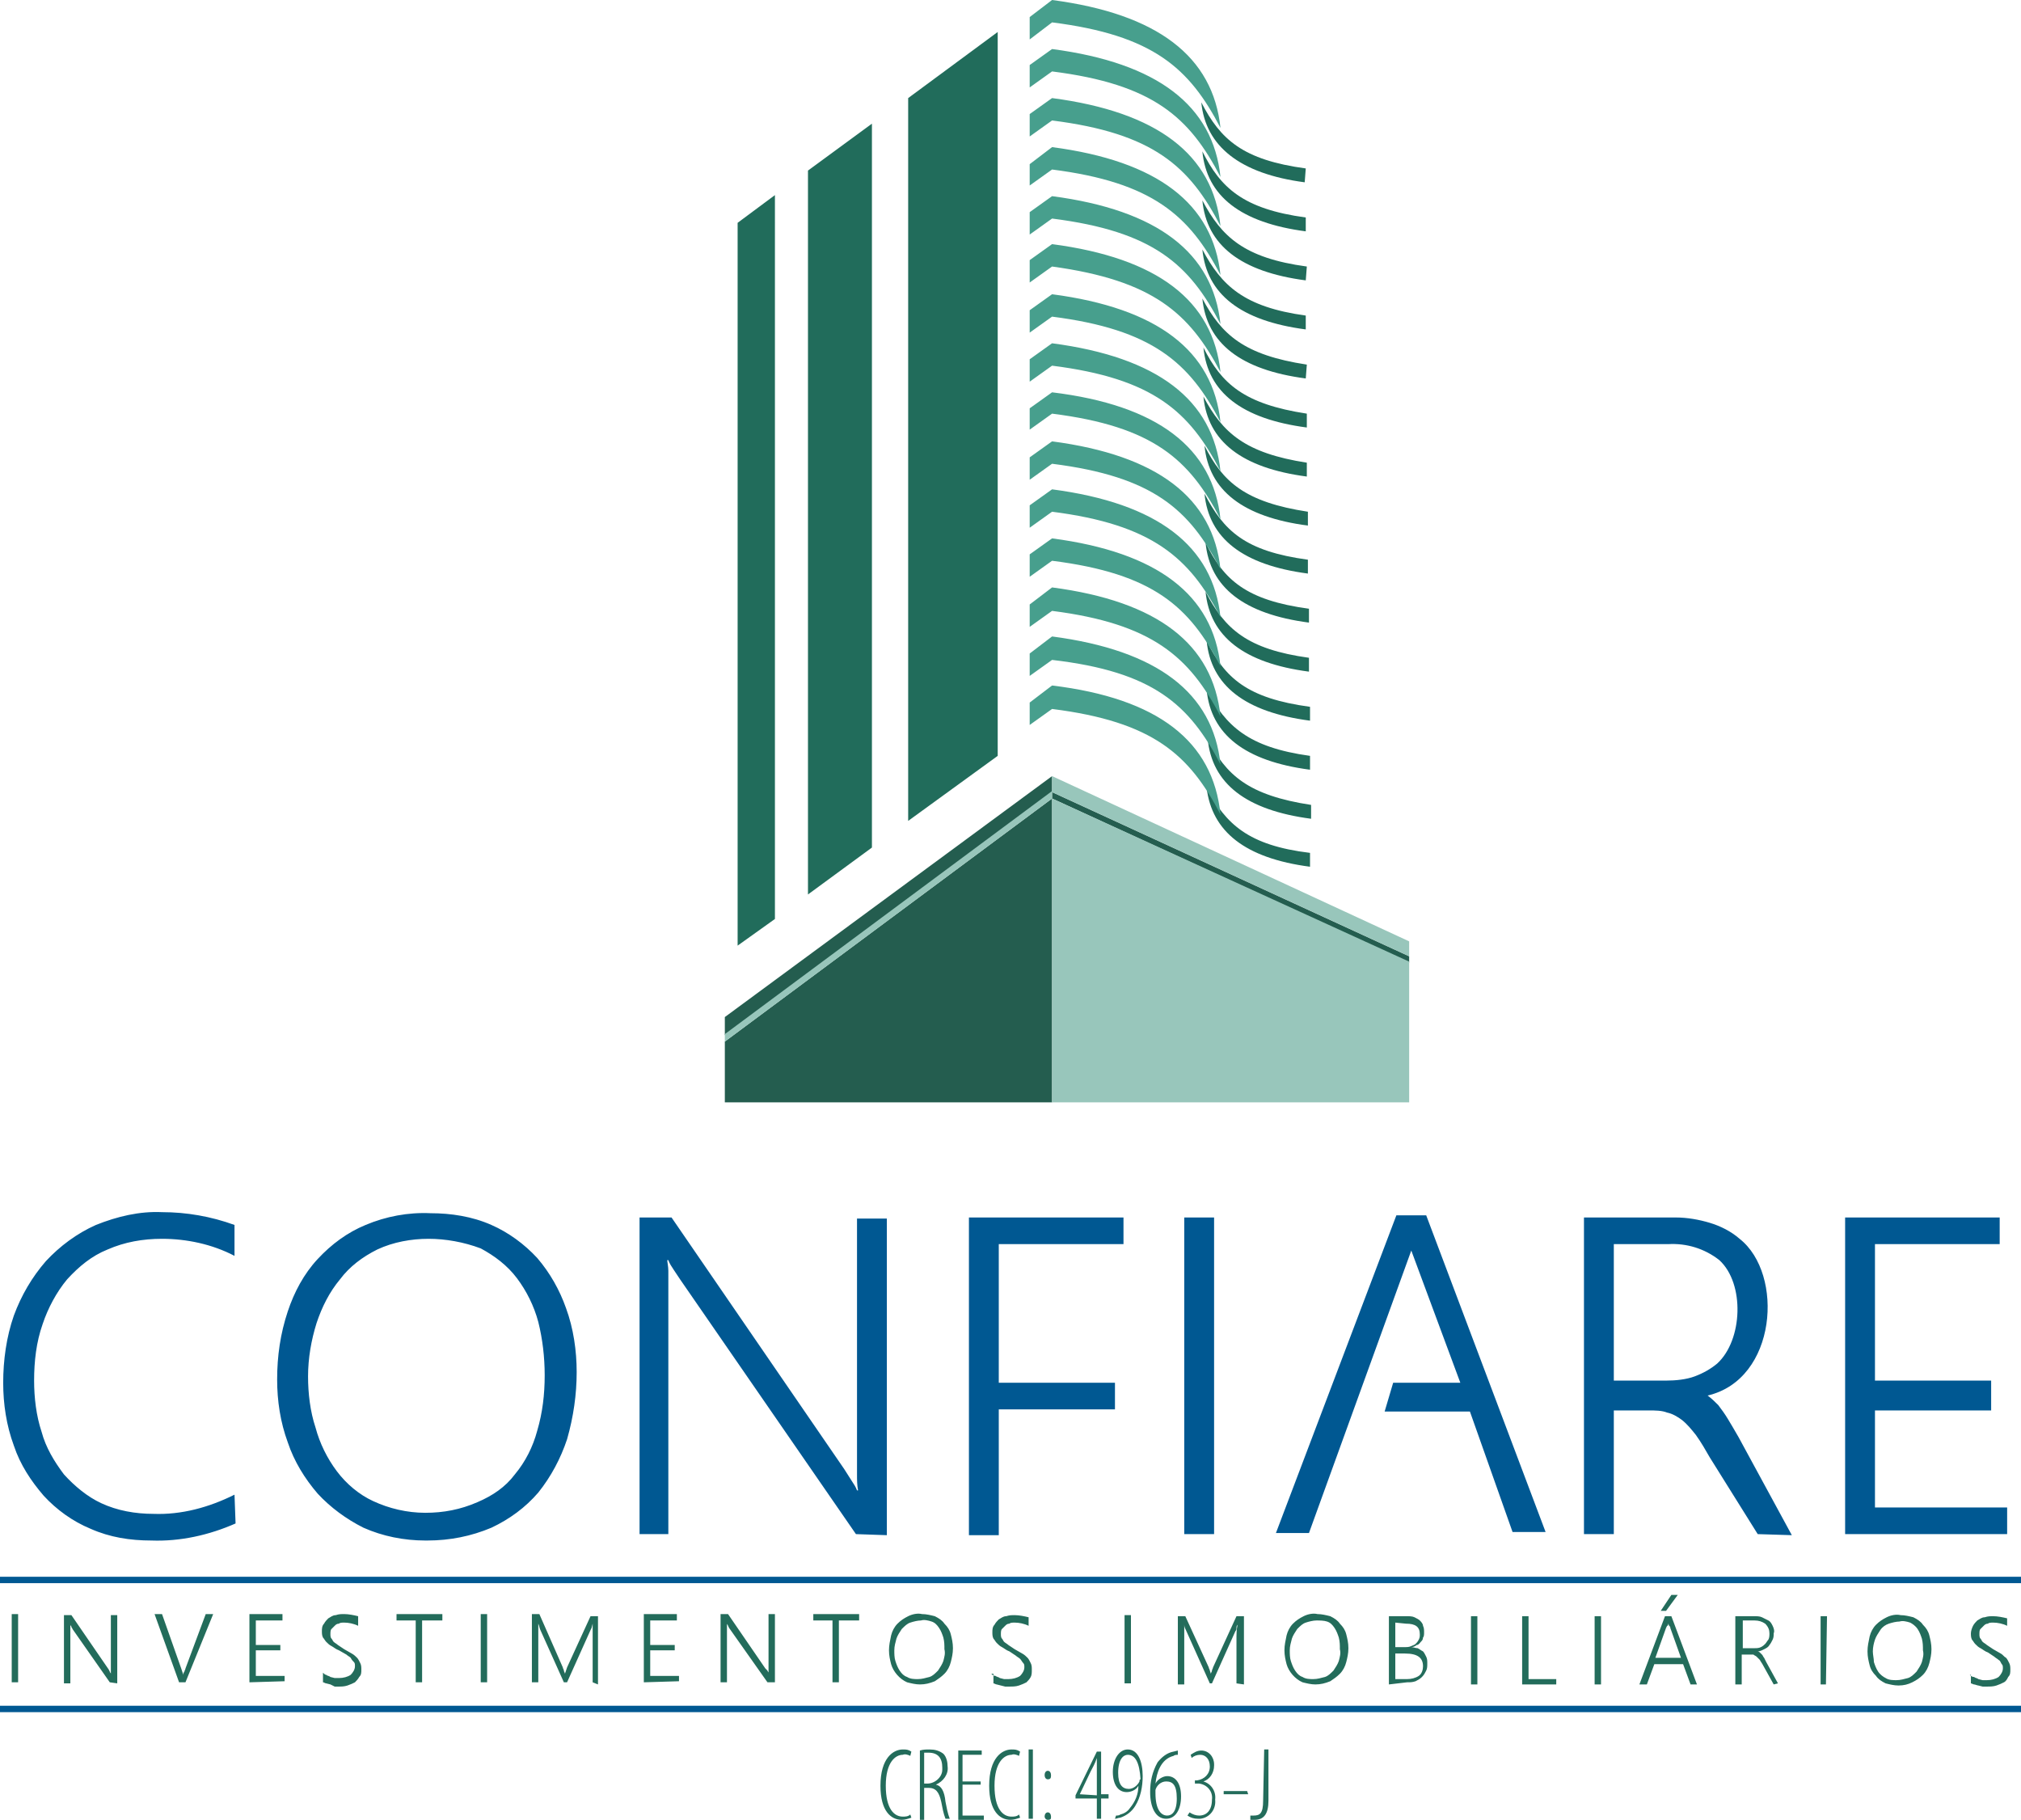 <svg xmlns="http://www.w3.org/2000/svg" xmlns:xlink="http://www.w3.org/1999/xlink" id="Layer_1" x="0px" y="0px" viewBox="0 0 189.6 170.7" style="enable-background:new 0 0 189.6 170.7;" xml:space="preserve"><style type="text/css">	.st0{fill-rule:evenodd;clip-rule:evenodd;fill:#245D4F;}	.st1{fill-rule:evenodd;clip-rule:evenodd;fill:#98C6BB;}	.st2{fill-rule:evenodd;clip-rule:evenodd;fill:#216C5B;}	.st3{fill-rule:evenodd;clip-rule:evenodd;fill:#479F8D;}	.st4{fill:#005892;}	.st5{fill-rule:evenodd;clip-rule:evenodd;fill:#236C5B;}	.st6{fill:#236C5B;}</style><g>	<path class="st0" d="M98.7,74.3l33.5,15.4v0.6L98.7,74.9V74.3z M98.7,72.8L68,95.4v1.7l30.7-22.8V72.8z M98.7,74.8v28.6H68v-5.7  l30.7-22.8V74.8z"></path>	<path class="st1" d="M68,97l30.7-22.8v0.7L68,97.7L68,97z M98.7,103.4h33.5V90.2L98.7,74.9V103.4z M98.7,72.8v1.5l33.5,15.4v-1.4  L98.7,72.8z"></path>	<g>		<path class="st2" d="M113.2,73.9c1.8,3.4,3.9,5.4,9.7,6.1v1.3C116.8,80.5,113.7,78,113.2,73.9 M113.3,69.3   c0.4,4.2,3.6,6.7,9.7,7.5v-1.3C117.1,74.6,115,72.7,113.3,69.3 M113.2,64.7c0.4,4.2,3.6,6.7,9.7,7.5v-1.3   C117.1,70.1,115,68.1,113.2,64.7 M113.2,60.1c0.4,4.2,3.6,6.7,9.7,7.5v-1.3C117,65.5,114.9,63.6,113.2,60.1 M113.1,55.5   c0.4,4.2,3.6,6.7,9.7,7.5v-1.3C117,60.9,114.9,59,113.1,55.5 M113.1,50.9c0.4,4.2,3.6,6.7,9.7,7.5v-1.3   C116.9,56.3,114.8,54.4,113.1,50.9 M113,46.3c0.4,4.2,3.6,6.7,9.7,7.5v-1.3C116.8,51.7,114.8,49.8,113,46.3 M113,41.8   c0.4,4.2,3.6,6.7,9.7,7.5v-1.3C116.8,47.1,114.7,45.2,113,41.8 M112.9,37.2c0.4,4.2,3.6,6.7,9.7,7.5v-1.3   C116.8,42.5,114.7,40.6,112.9,37.2 M112.9,32.6c0.4,4.2,3.6,6.7,9.7,7.5v-1.3C116.7,37.9,114.6,36,112.9,32.6 M112.8,28   c0.4,4.2,3.6,6.7,9.7,7.5l0.1-1.3C116.7,33.3,114.6,31.4,112.8,28 M112.8,23.4c0.4,4.2,3.6,6.7,9.7,7.5v-1.3   C116.7,28.8,114.6,26.8,112.8,23.4 M112.8,18.8c0.4,4.2,3.6,6.7,9.7,7.5l0.1-1.3C116.7,24.2,114.6,22.2,112.8,18.8 M112.8,14.2   c0.4,4.2,3.6,6.7,9.7,7.5v-1.3C116.6,19.6,114.5,17.6,112.8,14.2 M112.7,9.6c0.4,4.1,3.6,6.7,9.7,7.5l0.1-1.3   C116.6,15,114.5,13.1,112.7,9.6"></path>		<path class="st3" d="M98.7,25l-2.1,1.5v-2.1l2.1-1.5c9.9,1.3,15.1,5.3,15.8,12C111.6,29.4,108.2,26.3,98.7,25 M114.5,53.4   c-0.7-6.7-5.9-10.7-15.8-12l-2.1,1.5V45l2.1-1.5C108.2,44.7,111.6,47.8,114.5,53.4 M96.6,33.7v2.1l2.1-1.5   c9.5,1.2,12.9,4.3,15.8,9.9c-0.7-6.7-5.9-10.7-15.8-12L96.6,33.7z M98.7,9.2l-2.1,1.5v2.1l2.1-1.5c9.5,1.2,12.9,4.3,15.8,9.9   C113.8,14.5,108.6,10.5,98.7,9.2 M114.5,16.6c-0.7-6.7-5.9-10.7-15.8-12l-2.1,1.5v2.1l2.1-1.5C108.2,7.9,111.6,11,114.5,16.6    M96.6,15.4v2l2.1-1.5c9.4,1.2,12.9,4.3,15.8,9.9c-0.7-6.7-5.9-10.7-15.8-12L96.6,15.4z M98.7,27.6l-2.1,1.5v2.1l2.1-1.5   c9.4,1.2,12.9,4.3,15.8,9.9C113.8,32.9,108.6,28.9,98.7,27.6 M98.7,36.8l-2.1,1.5v2l2.1-1.5c9.5,1.2,12.9,4.3,15.8,9.9   C113.8,42,108.6,38,98.7,36.8 M98.7,55.1l-2.1,1.6v2.1l2.1-1.5c9.4,1.2,12.9,4.3,15.8,9.9C113.8,60.4,108.6,56.4,98.7,55.1    M98.7,18.4L98.7,18.4l-2.1,1.5V22l2.1-1.5c9.5,1.2,12.9,4.3,15.8,9.9C113.8,23.7,108.6,19.7,98.7,18.4 M98.7,45.9L98.7,45.9   l-2.1,1.5v2.1l2.1-1.5c9.4,1.2,12.9,4.3,15.8,9.9C113.8,51.2,108.6,47.2,98.7,45.9 M98.7,64.3l-2.1,1.6v2.1l2.1-1.5   c9.5,1.2,12.9,4.3,15.8,9.9C113.8,69.5,108.6,65.5,98.7,64.3 M96.6,52v2.1l2.1-1.5c9.5,1.2,12.9,4.3,15.8,9.9   c-0.7-6.7-5.9-10.7-15.8-12L96.6,52z M114.5,71.7c-0.7-6.7-5.9-10.7-15.8-12l-2.1,1.6v2.1l2.1-1.5C108.2,63,111.6,66.1,114.5,71.7    M98.7,2.1c9.5,1.2,12.9,4.3,15.8,9.9c-0.7-6.7-5.9-10.7-15.8-12l-2.1,1.6v2.1L98.7,2.1z"></path>		<path class="st2" d="M93.6,3v67.9L85.2,77V9.2L93.6,3z M75.8,16v67.9l6-4.4V11.6L75.8,16z M69.2,20.9v67.8l3.5-2.5V18.3L69.2,20.9   z"></path>		<path class="st4" d="M173.1,143.9v-29.7h14.5v2.5h-11.7v12.8h10.9v2.8h-10.9v9.1h12.4v2.5H173.1z M151.4,116.7v12.8h4.9   c0.9,0,1.9-0.1,2.7-0.4c0.8-0.3,1.5-0.7,2.1-1.2c2.4-2.2,2.6-7.5,0.2-9.7c-1.4-1.1-3.1-1.6-4.8-1.5H151.4z M164.9,143.9l-4.5-7.2   c-0.4-0.7-0.8-1.4-1.3-2.1c-0.4-0.5-0.8-1-1.3-1.4c-0.4-0.3-0.9-0.6-1.4-0.7c-0.5-0.2-1.1-0.2-1.7-0.2h-3.3v11.6h-2.8v-29.7h8.6   c1.1,0,2.2,0.2,3.2,0.5c1,0.3,2,0.8,2.8,1.5c4.2,3.3,3.5,13.2-3,14.7c0.4,0.3,0.7,0.6,1,0.9c0.3,0.4,0.6,0.8,0.9,1.3   c0.3,0.5,0.6,1,1,1.7l5,9.2L164.9,143.9z M113.9,143.9h-2.8v-29.7h2.8V143.9z M93.7,116.7v13h10.9v2.5H93.7V144h-2.8v-29.8h14.5   v2.5H93.7z M80.3,143.9l-16.5-23.9c-0.2-0.3-0.4-0.6-0.6-0.9c-0.2-0.3-0.4-0.6-0.5-0.9h-0.1c0,0.2,0.1,0.6,0.1,1s0,1,0,1.7v23H60   v-29.7h3l16.2,23.6l0.7,1.1c0.2,0.3,0.4,0.6,0.5,0.9h0.1c-0.1-0.5-0.1-1-0.1-1.5s0-1.2,0-1.9v-22.1h2.8v29.7L80.3,143.9z    M40.2,116.2c-1.6,0-3.3,0.3-4.8,1c-1.4,0.7-2.6,1.6-3.5,2.8c-1,1.2-1.7,2.6-2.2,4.1c-0.5,1.6-0.8,3.3-0.8,5   c0,1.6,0.2,3.3,0.7,4.8c0.4,1.5,1.1,2.9,2,4.1c0.9,1.2,2.1,2.2,3.4,2.8c1.5,0.7,3.2,1.1,4.9,1.1c1.7,0,3.3-0.3,4.9-1   c1.4-0.6,2.6-1.4,3.5-2.6c1-1.2,1.7-2.6,2.1-4.1c0.5-1.7,0.7-3.4,0.7-5.2c0-1.7-0.2-3.4-0.6-5c-0.4-1.5-1.1-2.9-2-4.1   c-0.9-1.2-2.1-2.1-3.4-2.8C43.5,116.5,41.8,116.2,40.2,116.2 M39.9,144.5c-2,0-4-0.4-5.8-1.2c-1.6-0.8-3.1-1.9-4.3-3.2   c-1.2-1.4-2.2-3-2.8-4.8c-0.7-1.9-1-3.9-1-5.9c0-2.2,0.3-4.3,1-6.4c0.6-1.8,1.5-3.5,2.8-4.9c1.3-1.4,2.8-2.5,4.5-3.2   c1.9-0.8,4-1.2,6.1-1.1c1.9,0,3.9,0.3,5.7,1.1c1.6,0.7,3.1,1.8,4.3,3.1c1.2,1.4,2.1,3,2.7,4.7c0.7,1.9,1,4,1,6   c0,2.1-0.3,4.2-0.9,6.3c-0.6,1.8-1.5,3.5-2.7,5c-1.2,1.4-2.7,2.5-4.4,3.3c-1.9,0.8-3.9,1.2-6,1.2 M22.1,142.9   c-2.5,1.1-5.2,1.7-7.9,1.6c-2,0-3.9-0.3-5.7-1.1c-1.7-0.7-3.2-1.8-4.4-3.1c-1.2-1.4-2.2-2.9-2.8-4.7c-0.7-1.9-1-3.9-1-5.9   c0-2.1,0.3-4.3,1-6.3c0.7-1.9,1.7-3.6,3-5.1c1.3-1.4,2.9-2.6,4.7-3.4c2-0.8,4.1-1.3,6.2-1.2c2.3,0,4.6,0.4,6.8,1.2v2.9   c-2.1-1.1-4.5-1.6-6.8-1.6c-1.8,0-3.5,0.3-5.1,1c-1.5,0.6-2.7,1.6-3.8,2.8c-1,1.2-1.8,2.7-2.3,4.2c-0.6,1.7-0.8,3.5-0.8,5.3   c0,1.6,0.2,3.3,0.7,4.8c0.4,1.5,1.2,2.8,2.1,4c1,1.1,2.2,2.1,3.5,2.7c1.5,0.7,3.2,1,4.9,1c2.6,0.1,5.2-0.6,7.6-1.8L22.1,142.9z    M119.7,143.8h3.1l9.6-26.5l4.6,12.4h-6.3l-0.8,2.7h8l4,11.3h3.1L133.8,114H131L119.7,143.8z"></path>		<path class="st5" d="M184.8,157.1c0.1,0.1,0.2,0.2,0.4,0.2c0.1,0.1,0.3,0.1,0.4,0.2l0.4,0.1h0.4c0.4,0,0.8-0.1,1.1-0.3   c0.2-0.2,0.4-0.5,0.4-0.8c0-0.2,0-0.3-0.1-0.4c-0.1-0.1-0.1-0.3-0.3-0.4c-0.1-0.1-0.3-0.2-0.4-0.3l-0.6-0.4   c-0.3-0.1-0.5-0.3-0.7-0.4c-0.2-0.1-0.3-0.2-0.5-0.4c-0.1-0.1-0.2-0.3-0.3-0.4c-0.1-0.2-0.1-0.4-0.1-0.6c0-0.2,0.1-0.5,0.2-0.7   c0.1-0.2,0.3-0.4,0.4-0.5c0.2-0.1,0.4-0.3,0.7-0.3c0.3-0.1,0.5-0.1,0.8-0.1c0.4,0,0.9,0.1,1.3,0.2v0.7c-0.4-0.2-0.9-0.3-1.3-0.3   c-0.2,0-0.4,0-0.5,0.1c-0.2,0-0.3,0.1-0.4,0.2c-0.1,0.1-0.2,0.2-0.3,0.3c-0.1,0.1-0.1,0.3-0.1,0.5c0,0.1,0,0.3,0.1,0.4   c0.1,0.1,0.1,0.2,0.2,0.3c0.1,0.1,0.3,0.2,0.4,0.3l0.6,0.4c0.2,0.1,0.5,0.3,0.7,0.4c0.2,0.1,0.3,0.3,0.5,0.4   c0.1,0.1,0.2,0.3,0.3,0.5c0.1,0.2,0.1,0.4,0.1,0.6c0,0.3,0,0.5-0.2,0.7c-0.1,0.2-0.2,0.4-0.4,0.5c-0.2,0.1-0.4,0.2-0.7,0.3   c-0.3,0.1-0.6,0.1-0.9,0.1h-0.4l-0.4-0.1c-0.1,0-0.3-0.1-0.4-0.1c-0.1,0-0.2-0.1-0.3-0.1V157.1z M178.2,152.1   c-0.3,0-0.7,0.1-1,0.2c-0.3,0.1-0.6,0.3-0.8,0.6c-0.2,0.3-0.4,0.6-0.5,0.9c-0.1,0.3-0.2,0.7-0.2,1.1c0,0.3,0.1,0.7,0.1,1   c0.1,0.3,0.2,0.6,0.4,0.9c0.2,0.3,0.5,0.5,0.7,0.6c0.3,0.2,0.7,0.2,1,0.2c0.4,0,0.7-0.1,1.1-0.2c0.3-0.1,0.5-0.3,0.8-0.6   c0.2-0.3,0.4-0.6,0.5-0.9c0.1-0.4,0.2-0.7,0.1-1.1c0-0.4,0-0.7-0.1-1.1c-0.1-0.3-0.2-0.6-0.4-0.9c-0.2-0.3-0.5-0.5-0.7-0.6   C178.9,152.1,178.5,152,178.2,152.1 M178.1,158.1c-0.4,0-0.8-0.1-1.2-0.2c-0.4-0.2-0.7-0.4-0.9-0.7c-0.3-0.3-0.5-0.6-0.6-1   c-0.1-0.4-0.2-0.8-0.2-1.3c0-0.5,0.1-0.9,0.2-1.4c0.1-0.4,0.3-0.8,0.6-1.1c0.3-0.3,0.6-0.5,1-0.7c0.4-0.2,0.9-0.3,1.3-0.2   c0.4,0,0.8,0.1,1.2,0.2c0.4,0.2,0.7,0.4,0.9,0.7c0.3,0.3,0.5,0.6,0.6,1c0.1,0.4,0.2,0.8,0.2,1.3c0,0.5-0.1,0.9-0.2,1.3   c-0.1,0.4-0.3,0.8-0.6,1.1c-0.3,0.3-0.6,0.5-1,0.7C179,158,178.6,158.1,178.1,158.1 M171.3,158h-0.5v-6.4h0.6L171.3,158z    M163.5,152.1v2.5h1.1c0.2,0,0.4,0,0.6-0.1c0.2-0.1,0.3-0.2,0.4-0.3c0.1-0.1,0.2-0.3,0.3-0.4c0.1-0.2,0.1-0.4,0.1-0.6   c0-0.3-0.1-0.6-0.4-0.9c-0.3-0.2-0.6-0.3-1-0.3H163.5z M166.4,158l-1-1.8c-0.1-0.2-0.2-0.3-0.3-0.5c-0.1-0.1-0.2-0.2-0.3-0.3   c-0.1-0.1-0.2-0.1-0.3-0.2c-0.1,0-0.2,0-0.4,0h-0.7v2.8h-0.6v-6.4h1.8c0.2,0,0.5,0,0.7,0.1c0.2,0.1,0.4,0.2,0.6,0.3   c0.2,0.1,0.3,0.3,0.4,0.5c0.1,0.2,0.2,0.5,0.1,0.7c0,0.2,0,0.4-0.1,0.6c-0.1,0.2-0.2,0.4-0.3,0.5c-0.1,0.2-0.3,0.3-0.5,0.4   c-0.2,0.1-0.4,0.2-0.6,0.2l0,0c0.1,0,0.2,0.1,0.2,0.1l0.2,0.2c0.1,0.1,0.1,0.2,0.2,0.3l0.2,0.4l1.1,2L166.4,158z M156.3,151.1   h-0.5l1-1.5h0.6L156.3,151.1z M156.7,152.7c0-0.1,0-0.1-0.1-0.2s0-0.1-0.1-0.2l0,0c0,0.1,0,0.2-0.1,0.2l-0.1,0.2l-1,2.8h2.4   L156.7,152.7z M158.6,158l-0.7-1.9h-2.7l-0.7,1.9h-0.7l2.4-6.4h0.6l2.4,6.4H158.6z M150.2,158h-0.6v-6.4h0.6V158z M142.8,158v-6.4   h0.6v5.9h2.6v0.5H142.8z M138.6,158H138v-6.4h0.6V158z M130.9,155v2.5h1.1c0.4,0,0.8-0.1,1.1-0.3c0.3-0.2,0.4-0.6,0.4-0.9   c0-0.8-0.5-1.2-1.7-1.2H130.9z M130.9,152.2v2.3h0.9c0.2,0,0.4,0,0.6-0.1c0.2-0.1,0.3-0.1,0.4-0.2c0.1-0.1,0.2-0.2,0.3-0.4   c0.1-0.2,0.1-0.3,0.1-0.5c0-0.7-0.4-1-1.3-1L130.9,152.2z M130.3,158v-6.4h1.7c0.2,0,0.5,0,0.7,0.1c0.2,0.1,0.4,0.2,0.5,0.3   c0.1,0.1,0.3,0.3,0.3,0.5c0.1,0.2,0.1,0.4,0.1,0.6c0,0.2,0,0.4-0.1,0.5c0,0.2-0.1,0.3-0.2,0.4c-0.1,0.1-0.2,0.3-0.4,0.3   c-0.1,0.1-0.3,0.2-0.5,0.2l0,0c0.2,0,0.4,0.1,0.6,0.1c0.2,0.1,0.3,0.2,0.5,0.3c0.1,0.1,0.2,0.3,0.3,0.5c0.1,0.2,0.1,0.4,0.1,0.6   c0,0.3,0,0.5-0.1,0.7c-0.1,0.2-0.2,0.4-0.4,0.6c-0.2,0.2-0.4,0.3-0.6,0.4c-0.3,0.1-0.5,0.1-0.8,0.1L130.3,158z M123.5,152   c-0.3,0-0.7,0.1-1,0.2c-0.3,0.1-0.5,0.3-0.8,0.6c-0.2,0.3-0.4,0.6-0.5,0.9c-0.1,0.4-0.2,0.7-0.2,1.1c0,0.3,0,0.7,0.1,1   c0.1,0.3,0.2,0.6,0.4,0.9c0.2,0.3,0.4,0.5,0.7,0.6c0.3,0.2,0.7,0.2,1,0.2c0.4,0,0.7-0.1,1.1-0.2c0.3-0.1,0.5-0.3,0.8-0.6   c0.2-0.3,0.4-0.6,0.5-0.9c0.1-0.4,0.2-0.7,0.1-1.1c0-0.4,0-0.7-0.1-1.1c-0.1-0.3-0.2-0.6-0.4-0.9c-0.2-0.3-0.4-0.5-0.7-0.6   C124.2,152,123.8,152,123.5,152 M123.4,158c-0.4,0-0.8-0.1-1.2-0.2c-0.7-0.3-1.3-1-1.5-1.7c-0.1-0.4-0.2-0.8-0.2-1.3   c0-0.5,0.1-0.9,0.2-1.4c0.1-0.4,0.3-0.8,0.6-1.1c0.3-0.3,0.6-0.5,1-0.7c0.4-0.2,0.9-0.3,1.3-0.2c0.4,0,0.8,0.1,1.2,0.2   c0.4,0.2,0.7,0.4,0.9,0.7c0.3,0.3,0.5,0.6,0.6,1c0.1,0.4,0.2,0.8,0.2,1.3c0,0.5-0.1,0.9-0.2,1.3c-0.1,0.4-0.3,0.8-0.6,1.1   c-0.3,0.3-0.6,0.5-0.9,0.7C124.3,157.9,123.9,158,123.4,158 M116,157.9v-4.4c0-0.2,0-0.6,0.1-1.1l0,0c-0.1,0.1-0.1,0.2-0.1,0.4   c0,0.1-0.1,0.2-0.1,0.2l-2.2,4.9h-0.2l-2.2-4.9c-0.1-0.2-0.2-0.4-0.2-0.6l0,0c0,0.1,0,0.3,0,0.5s0,0.4,0,0.6v4.5h-0.6v-6.4h0.7   l2.2,4.8c0,0.1,0.1,0.2,0.1,0.3l0.1,0.3l0,0c0-0.1,0.1-0.2,0.1-0.3s0.1-0.2,0.1-0.3l2.2-4.8h0.7v6.4L116,157.9z M106.1,157.9h-0.6   v-6.4h0.6V157.9z M93,157c0.1,0.1,0.2,0.2,0.4,0.2c0.1,0.1,0.3,0.1,0.4,0.2l0.4,0.1c0.1,0,0.3,0,0.4,0c0.4,0,0.8-0.1,1.1-0.3   c0.2-0.2,0.4-0.5,0.4-0.8c0-0.2,0-0.3-0.1-0.4c-0.1-0.1-0.2-0.3-0.3-0.4c-0.1-0.1-0.3-0.2-0.4-0.3l-0.6-0.4   c-0.3-0.1-0.5-0.3-0.7-0.4c-0.2-0.1-0.3-0.2-0.5-0.4c-0.1-0.1-0.2-0.3-0.3-0.4c-0.1-0.2-0.1-0.4-0.1-0.6c0-0.2,0-0.5,0.2-0.7   c0.1-0.2,0.3-0.4,0.4-0.5c0.2-0.1,0.4-0.3,0.7-0.3c0.3-0.1,0.5-0.1,0.8-0.1c0.4,0,0.9,0.1,1.3,0.2v0.8c-0.4-0.2-0.9-0.3-1.3-0.3   c-0.2,0-0.4,0-0.5,0.1c-0.2,0-0.3,0.1-0.4,0.2c-0.1,0.1-0.2,0.2-0.3,0.3c-0.1,0.1-0.1,0.3-0.1,0.5c0,0.1,0,0.3,0.1,0.4   c0.1,0.1,0.1,0.2,0.2,0.3c0.1,0.1,0.3,0.2,0.4,0.3l0.6,0.4c0.2,0.1,0.5,0.3,0.7,0.4c0.2,0.1,0.4,0.3,0.5,0.4   c0.1,0.1,0.2,0.3,0.3,0.5c0.1,0.2,0.1,0.4,0.1,0.6c0,0.3,0,0.5-0.1,0.7c-0.1,0.2-0.3,0.4-0.4,0.5c-0.2,0.1-0.4,0.2-0.7,0.3   c-0.3,0.1-0.6,0.1-0.9,0.1h-0.4l-0.4-0.1l-0.4-0.1c-0.1,0-0.2-0.1-0.3-0.1V157z M86.4,152c-0.3,0-0.7,0.1-1,0.2   c-0.3,0.1-0.5,0.3-0.8,0.6c-0.2,0.3-0.4,0.6-0.5,0.9c-0.1,0.4-0.2,0.7-0.2,1.1c0,0.3,0,0.7,0.1,1c0.1,0.3,0.2,0.6,0.4,0.9   c0.2,0.3,0.4,0.5,0.7,0.6c0.3,0.2,0.7,0.2,1,0.2c0.4,0,0.7-0.1,1.1-0.2c0.3-0.1,0.5-0.3,0.8-0.6c0.2-0.3,0.4-0.6,0.5-0.9   c0.1-0.4,0.2-0.7,0.1-1.1c0-0.4,0-0.7-0.1-1.1c-0.1-0.3-0.2-0.6-0.4-0.9c-0.2-0.3-0.4-0.5-0.7-0.6C87.1,152,86.7,151.9,86.4,152    M86.3,158c-0.4,0-0.8-0.1-1.2-0.2c-0.7-0.3-1.3-1-1.5-1.7c-0.1-0.4-0.2-0.8-0.2-1.3c0-0.5,0.1-0.9,0.2-1.4   c0.1-0.4,0.3-0.8,0.6-1.1c0.3-0.3,0.6-0.5,1-0.7c0.4-0.2,0.9-0.3,1.3-0.2c0.4,0,0.8,0.1,1.2,0.2c0.4,0.2,0.7,0.4,0.9,0.7   c0.3,0.3,0.5,0.6,0.6,1c0.1,0.4,0.2,0.8,0.2,1.3c0,0.5-0.1,0.9-0.2,1.3c-0.1,0.4-0.3,0.8-0.6,1.1c-0.3,0.3-0.6,0.5-0.9,0.7   C87.2,157.9,86.8,158,86.3,158 M78.7,152v5.8h-0.6V152h-1.8v-0.6h4.3v0.6H78.7z M72,157.8l-3.6-5.1l-0.1-0.2   c0-0.1-0.1-0.1-0.1-0.2l0,0c0,0.1,0,0.2,0,0.2c0,0.1,0,0.2,0,0.4v4.9h-0.6v-6.4h0.7l3.5,5.1c0.1,0.1,0.1,0.1,0.2,0.2   c0,0.1,0.1,0.1,0.1,0.2l0,0c0-0.1,0-0.2,0-0.3s0-0.3,0-0.4v-4.8h0.6v6.4H72z M60.4,157.8v-6.4h3.1v0.6H61v2.3h2.3v0.5H61v2.4h2.7   v0.5L60.4,157.8z M55.6,157.8v-4.4c0-0.2,0-0.6,0-1.1l0,0l-0.1,0.4l-0.1,0.2l-2.2,4.9h-0.3l-2.2-4.9c-0.1-0.2-0.1-0.4-0.2-0.6l0,0   c0,0.1,0,0.3,0,0.5v5h-0.6v-6.4h0.7l2.2,5c0,0.1,0.1,0.2,0.1,0.3c0,0.1,0.1,0.2,0.1,0.3l0,0l0.1-0.3l0.1-0.3l2.2-4.8h0.7v6.4   L55.6,157.8z M45.7,157.8h-0.6v-6.4h0.6V157.8z M39.6,152v5.8H39V152h-1.8v-0.6h4.3v0.6H39.6z M30.3,156.9   c0.1,0.1,0.2,0.2,0.3,0.2c0.1,0.1,0.3,0.1,0.4,0.2l0.4,0.1c0.1,0,0.3,0,0.4,0c0.4,0,0.8-0.1,1.1-0.3c0.2-0.2,0.4-0.5,0.4-0.8   c0-0.2,0-0.3-0.1-0.4c-0.1-0.1-0.2-0.2-0.3-0.4c-0.1-0.1-0.3-0.2-0.4-0.3l-0.7-0.4c-0.3-0.1-0.5-0.3-0.7-0.4   c-0.2-0.1-0.3-0.2-0.5-0.4c-0.1-0.1-0.2-0.3-0.3-0.4c-0.1-0.2-0.1-0.4-0.1-0.6c0-0.2,0-0.5,0.2-0.7c0.1-0.2,0.3-0.4,0.4-0.5   c0.2-0.1,0.4-0.3,0.7-0.3c0.3-0.1,0.5-0.1,0.8-0.1c0.4,0,0.9,0.1,1.3,0.2v0.9c-0.4-0.2-0.9-0.3-1.3-0.3c-0.2,0-0.4,0-0.5,0.1   c-0.2,0-0.3,0.1-0.4,0.2c-0.1,0.1-0.2,0.2-0.3,0.3c-0.1,0.1-0.1,0.3-0.1,0.5c0,0.1,0,0.3,0.1,0.4c0.1,0.1,0.1,0.2,0.2,0.3   c0.1,0.1,0.3,0.2,0.4,0.3l0.6,0.4c0.2,0.1,0.5,0.3,0.7,0.4c0.2,0.1,0.4,0.3,0.5,0.4c0.1,0.1,0.2,0.3,0.3,0.5   c0.1,0.2,0.1,0.4,0.1,0.6c0,0.3,0,0.5-0.2,0.7c-0.1,0.2-0.3,0.4-0.4,0.5c-0.2,0.1-0.4,0.2-0.7,0.3c-0.3,0.1-0.6,0.1-0.8,0.1h-0.4   L31,158l-0.4-0.1c-0.1,0-0.2-0.1-0.3-0.1L30.3,156.9z M23.4,157.8v-6.4h3.1v0.6H24v2.3h2.3v0.5H24v2.4h2.7v0.5L23.4,157.8z    M17.4,157.8h-0.6l-2.3-6.4h0.7l1.8,5.1l0.1,0.3l0.1,0.3l0,0c0-0.1,0-0.2,0.1-0.3c0-0.1,0.1-0.2,0.1-0.3l1.9-5.1h0.7L17.4,157.8z    M10.3,157.8l-3.5-5c0-0.1-0.1-0.1-0.1-0.2c0-0.1-0.1-0.1-0.1-0.2l0,0c0,0.1,0,0.1,0,0.2s0,0.2,0,0.4v4.9H6v-6.4h0.7l3.5,5.1   l0.1,0.2c0,0.1,0.1,0.1,0.1,0.2l0,0c0-0.1,0-0.2,0-0.3c0-0.1,0-0.3,0-0.4v-4.8H11v6.4L10.3,157.8z M1.7,157.8H1.1v-6.4h0.6V157.8z   "></path>		<rect y="147.9" class="st4" width="189.6" height="0.6"></rect>		<rect y="160" class="st4" width="189.6" height="0.6"></rect>		<path class="st6" d="M85.5,170.5c-0.3,0.1-0.6,0.2-0.9,0.2c-1,0-2-0.8-2-3.2c0-2.6,1.2-3.4,2.1-3.4c0.3,0,0.5,0,0.8,0.2l-0.1,0.4   c-0.2-0.1-0.5-0.2-0.7-0.1c-0.7,0-1.6,0.7-1.6,2.9s0.8,2.9,1.6,2.9c0.2,0,0.5,0,0.7-0.2L85.5,170.5z M86.3,164.2   c0.3-0.1,0.6-0.1,0.9-0.1c0.5,0,0.9,0.1,1.3,0.4c0.3,0.3,0.4,0.8,0.4,1.2c0.1,0.7-0.4,1.4-1.1,1.7l0,0c0.5,0.1,0.8,0.6,0.9,1.6   c0.1,0.5,0.2,1.1,0.4,1.6h-0.4c-0.2-0.5-0.3-1.1-0.4-1.6c-0.2-0.9-0.5-1.3-1.2-1.3h-0.4v3h-0.4L86.3,164.2z M86.7,167.3H87   c0.7,0,1.4-0.6,1.4-1.3c0-0.1,0-0.1,0-0.2c0-0.9-0.4-1.4-1.3-1.4c-0.1,0-0.3,0-0.4,0V167.3z M92,167.4h-1.7v2.9h2v0.4h-2.4v-6.5   h2.2v0.4h-1.8v2.5H92L92,167.4z M95.7,170.5c-0.3,0.1-0.6,0.2-0.9,0.2c-1,0-2-0.8-2-3.2c0-2.6,1.2-3.4,2.1-3.4   c0.3,0,0.5,0,0.8,0.2l-0.1,0.4c-0.2-0.1-0.5-0.2-0.7-0.1c-0.7,0-1.6,0.7-1.6,2.9s0.8,2.9,1.6,2.9c0.2,0,0.5,0,0.7-0.2L95.7,170.5z    M96.9,170.6h-0.4v-6.5h0.4V170.6z M98.3,166.9c-0.2,0-0.3-0.2-0.3-0.4c0,0,0,0,0,0c0-0.2,0.1-0.4,0.3-0.4c0,0,0,0,0,0   c0.2,0,0.3,0.2,0.3,0.4S98.6,166.9,98.3,166.9L98.3,166.9z M98.3,170.7c-0.2,0-0.3-0.2-0.3-0.3c0,0,0,0,0,0c0-0.2,0.1-0.4,0.3-0.4   c0,0,0,0,0,0c0.2,0,0.3,0.2,0.3,0.4S98.6,170.7,98.3,170.7L98.3,170.7z M102.9,170.6v-1.9h-2v-0.3l2-4.1h0.4v4h0.7v0.4h-0.7v1.9   L102.9,170.6z M102.9,168.4v-2.1c0-0.5,0-0.9,0-1.4l0,0c-0.2,0.6-0.4,0.9-0.6,1.3l-1,2.1l0,0L102.9,168.4z M104.7,170.3   c0.1,0,0.3,0,0.4-0.1c0.4-0.1,0.7-0.3,0.9-0.6c0.5-0.6,0.8-1.3,0.8-2.1l0,0c-0.2,0.4-0.7,0.6-1.1,0.6c-0.8,0-1.3-0.7-1.3-1.9   s0.6-2.1,1.4-2.1c1,0,1.4,1.2,1.4,2.5c0,1-0.2,2-0.7,2.8c-0.3,0.5-0.8,0.9-1.4,1.1c-0.2,0-0.3,0.1-0.5,0.1L104.7,170.3z    M105.8,164.6c-0.4,0-0.9,0.4-0.9,1.7c0,1.1,0.4,1.5,1,1.5c0.4,0,0.8-0.3,1-0.7c0-0.1,0-0.2,0.1-0.2   C106.9,165.3,106.5,164.6,105.8,164.6L105.8,164.6z M110.5,164.6c-0.1,0-0.3,0-0.4,0.1c-1.2,0.3-1.6,1.6-1.7,2.6l0,0   c0.2-0.4,0.7-0.7,1.1-0.7c0.8,0,1.3,0.7,1.3,1.9s-0.5,2.1-1.4,2.1c-1,0-1.5-1.1-1.5-2.5c0-1,0.2-1.9,0.7-2.8   c0.4-0.5,0.9-0.9,1.5-1l0.4-0.1V164.6z M109.5,170.3c0.4,0,0.9-0.3,0.9-1.6s-0.4-1.6-1-1.6c-0.5,0-0.9,0.4-1,0.8   c0,0.1,0,0.2,0,0.3C108.4,169.7,108.9,170.3,109.5,170.3L109.5,170.3z M111.6,170c0.3,0.2,0.6,0.3,0.9,0.3c0.7,0,1.2-0.5,1.2-1.5   c0.1-0.7-0.4-1.4-1.2-1.5c-0.1,0-0.1,0-0.2,0h-0.2V167h0.2c0.7-0.1,1.2-0.6,1.2-1.3c0-0.7-0.4-1.1-0.9-1.1c-0.3,0-0.6,0.1-0.8,0.3   l-0.1-0.3c0.3-0.2,0.6-0.4,1-0.4c0.7,0,1.2,0.6,1.2,1.3c0,0,0,0.1,0,0.1c0,0.7-0.4,1.3-1,1.5l0,0c0.7,0.2,1.2,0.9,1.1,1.7   c0.1,0.9-0.5,1.7-1.4,1.8c-0.1,0-0.1,0-0.2,0c-0.4,0-0.7-0.1-1-0.3L111.6,170z M117.1,168.3h-2.3V168h2.2L117.1,168.3z    M118.6,164.1h0.4v4.8c0,1.2-0.4,1.8-1.3,1.8c-0.1,0-0.3,0-0.4,0v-0.4c0.1,0,0.2,0,0.3,0c0.6,0,0.9-0.2,0.9-1.4L118.6,164.1z"></path>	</g></g></svg>